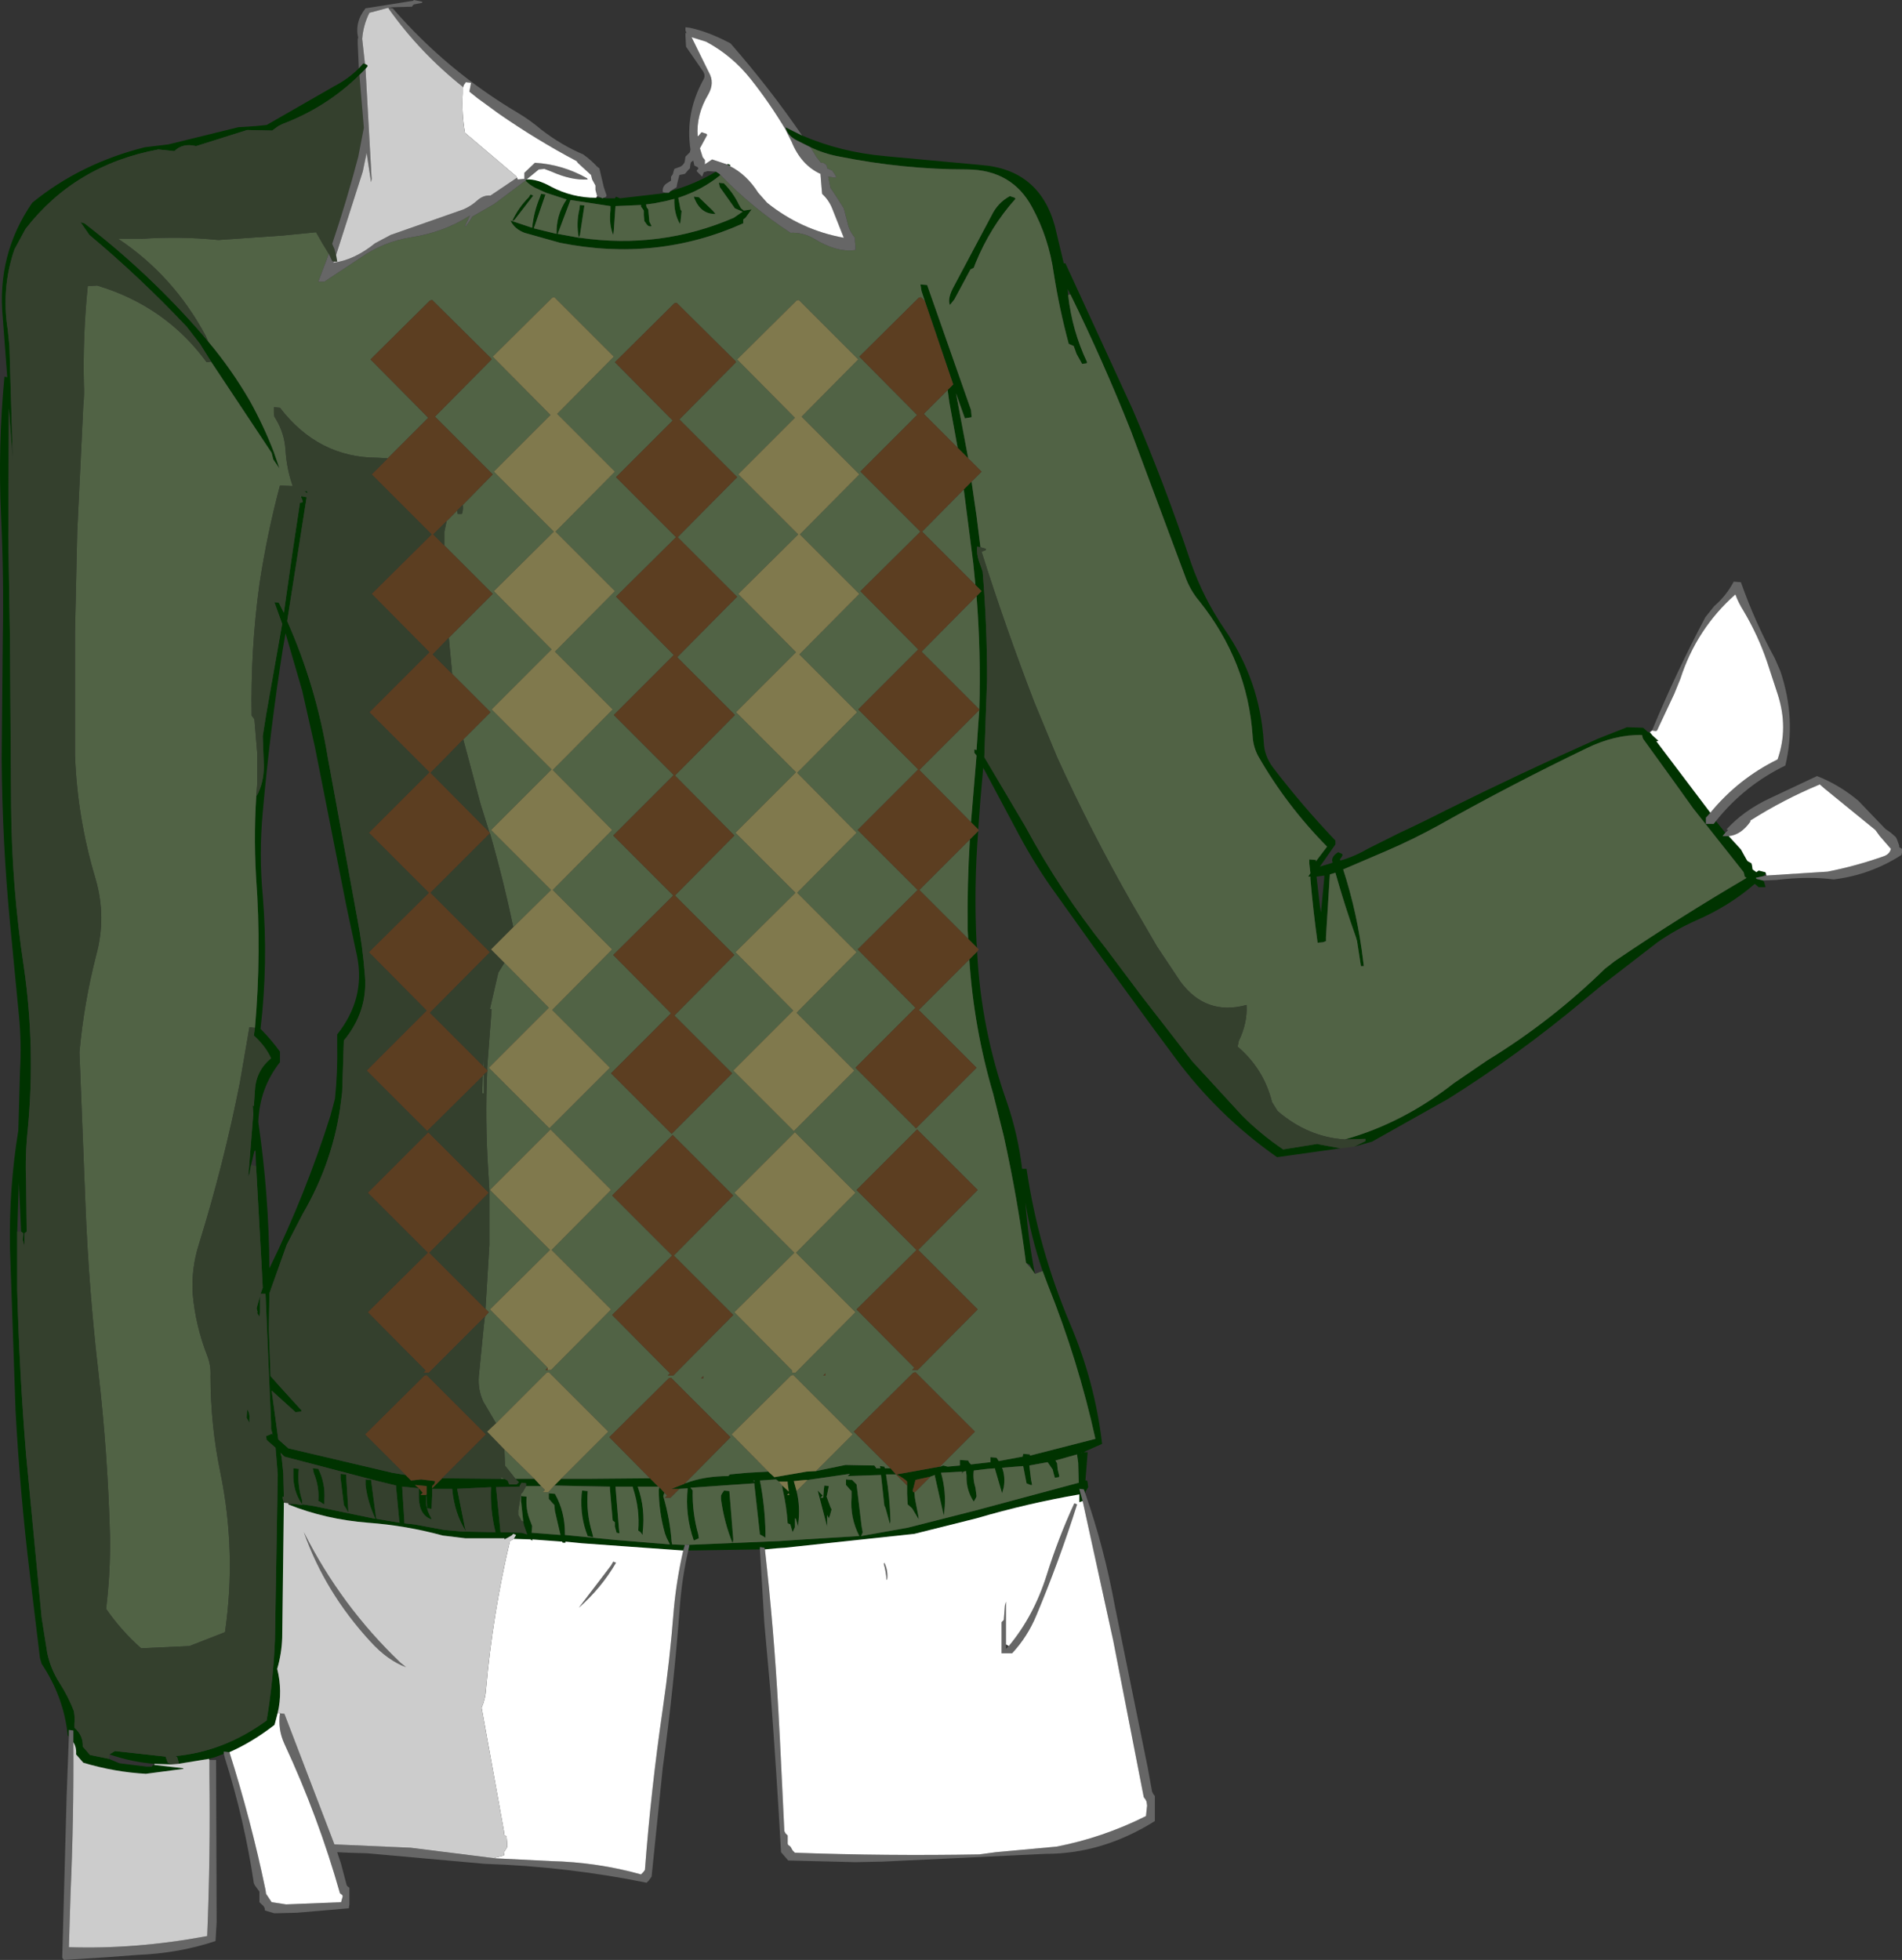<?xml version="1.0" encoding="UTF-8" standalone="no"?>
<svg xmlns:xlink="http://www.w3.org/1999/xlink" height="176.4px" width="171.2px" xmlns="http://www.w3.org/2000/svg">
  <rect width="100%" height="100%" fill="#333333" stroke="none"/>
  <g transform="matrix(1.0, 0.0, 0.0, 1.0, 85.6, 88.2)">
    <path d="M-13.4 -76.0 Q-9.9 -74.5 -5.95 -74.15 L-4.9 -74.05 2.7 -73.35 Q7.95 -72.95 9.35 -67.85 L10.15 -64.5 10.3 -64.5 16.35 -51.35 Q19.25 -44.6 21.6 -37.55 22.7 -34.4 24.6 -31.6 27.8 -27.0 28.15 -21.4 28.2 -20.15 29.0 -19.1 31.6 -15.7 34.6 -12.55 L34.6 -12.35 34.6 -12.2 33.2 -10.2 34.35 -10.55 34.3 -10.8 Q34.35 -11.15 34.7 -11.4 L34.85 -11.5 35.2 -11.35 35.25 -11.25 35.15 -11.05 35.0 -10.85 35.05 -10.75 Q36.3 -11.1 37.5 -11.8 L40.4 -13.25 Q42.55 -14.25 44.6 -15.3 51.35 -18.65 58.2 -21.7 L60.85 -22.75 62.3 -22.7 62.75 -22.3 62.9 -22.3 63.15 -22.0 63.65 -21.55 63.65 -21.5 63.55 -21.5 63.5 -21.5 63.55 -21.4 68.35 -15.05 67.95 -14.6 67.95 -14.25 67.95 -14.05 68.65 -14.05 68.85 -14.3 69.7 -13.25 69.45 -12.95 70.0 -12.95 71.1 -11.75 71.6 -10.85 71.7 -10.7 72.05 -10.5 72.1 -10.3 72.15 -9.95 72.5 -9.7 72.55 -9.75 72.7 -9.85 73.3 -9.7 73.35 -9.6 73.15 -9.35 72.45 -9.2 72.5 -9.1 73.1 -8.95 73.2 -8.8 73.25 -8.6 73.3 -8.45 73.3 -8.35 72.7 -8.35 72.35 -8.65 Q70.05 -6.65 67.05 -5.35 65.25 -4.55 63.6 -3.4 L58.55 0.5 56.8 1.95 Q51.05 6.75 44.75 10.7 L37.9 14.55 36.3 15.0 37.3 14.5 37.3 14.3 35.45 14.35 Q40.65 12.9 45.25 9.3 L48.25 7.25 Q54.05 3.7 58.85 -1.0 L59.75 -1.7 Q65.5 -5.6 71.55 -9.15 L71.6 -9.2 71.45 -9.3 71.4 -9.5 71.35 -9.7 66.8 -15.45 64.65 -18.45 62.3 -21.7 62.25 -21.85 62.2 -22.05 Q59.75 -22.1 57.2 -20.85 50.45 -17.6 43.95 -13.95 41.6 -12.65 39.15 -11.6 L35.3 -9.95 Q36.6 -5.95 37.1 -1.7 L37.15 -1.3 37.15 -1.25 36.9 -1.25 36.55 -3.5 36.45 -3.85 Q35.45 -6.65 34.6 -9.65 L34.1 -9.5 33.75 -3.85 33.75 -3.5 33.5 -3.4 33.0 -3.35 Q32.6 -6.2 32.35 -9.1 L32.35 -9.3 32.15 -9.3 32.35 -9.6 32.25 -10.5 32.25 -10.85 32.85 -10.8 32.85 -10.65 32.9 -10.75 33.85 -12.0 Q30.2 -15.7 27.65 -20.15 27.2 -21.0 27.15 -21.95 26.7 -28.65 22.35 -34.1 21.5 -35.1 21.05 -36.4 L16.2 -49.4 Q13.7 -55.7 10.75 -61.7 L10.5 -62.2 10.55 -61.65 10.55 -61.6 Q10.9 -58.45 12.25 -55.6 L12.2 -55.5 11.8 -55.45 11.3 -56.35 11.05 -57.05 10.95 -57.1 10.6 -57.25 Q9.75 -60.4 9.25 -63.6 8.8 -66.8 7.3 -69.55 5.5 -72.9 1.5 -72.95 -4.3 -72.95 -10.0 -74.1 -11.4 -74.35 -12.65 -74.95 L-13.95 -75.6 Q-14.75 -76.05 -14.9 -76.75 L-13.4 -76.0 M35.05 15.15 L29.35 15.95 Q24.0 12.2 20.1 6.9 L18.1 4.2 12.8 -3.05 9.55 -7.6 Q7.65 -10.2 6.1 -13.1 L2.9 -19.1 2.65 -16.25 2.45 -13.55 1.8 -14.2 1.9 -15.4 2.3 -20.2 2.1 -20.45 2.1 -20.6 2.1 -20.7 2.1 -20.75 2.3 -20.7 2.45 -22.95 2.55 -24.3 2.55 -24.35 Q2.7 -29.45 2.3 -34.55 L2.75 -35.0 2.2 -35.55 2.0 -37.55 1.15 -44.15 1.85 -44.85 2.3 -41.75 2.65 -38.95 2.35 -39.0 Q2.3 -38.35 2.5 -37.75 L2.85 -36.75 Q3.25 -31.95 3.25 -27.1 L3.0 -20.05 6.7 -13.8 Q9.8 -8.05 13.9 -2.9 L17.2 1.5 21.7 7.3 26.2 12.2 Q27.9 13.9 29.9 15.25 L33.0 14.75 33.15 14.8 35.05 15.15 M2.45 -13.4 Q2.05 -8.4 2.3 -3.3 L2.35 -2.9 1.55 -3.7 1.5 -4.55 Q1.45 -8.65 1.7 -12.65 L2.45 -13.4 M2.35 -2.55 Q2.7 4.45 5.05 11.05 6.05 14.0 6.4 17.0 L6.8 17.0 Q7.85 24.15 10.7 30.9 12.95 36.15 13.6 41.75 L12.25 42.35 11.95 42.5 12.25 42.5 12.3 42.5 12.1 45.05 12.25 45.05 12.3 45.25 12.35 45.65 12.1 46.05 12.1 46.1 12.1 46.25 11.95 45.85 11.55 45.8 11.85 46.9 11.55 47.0 11.55 46.3 Q6.9 47.1 2.3 48.45 L-3.3 49.85 -14.95 51.1 -15.7 51.15 -16.75 51.25 -16.8 51.1 -17.2 51.05 -17.2 51.25 -23.65 51.35 -23.55 50.85 -23.8 50.85 -15.45 50.5 -13.2 50.35 -8.25 50.05 Q-9.1 48.4 -8.95 46.55 L-8.95 46.0 -9.1 45.85 -9.45 45.45 -9.45 45.25 -9.45 45.05 -9.45 44.95 -8.9 45.0 -8.7 45.2 -8.5 45.4 -8.05 49.15 -7.95 49.7 -8.0 49.85 -8.1 50.05 -3.9 49.3 2.2 47.75 11.5 45.25 11.45 43.45 11.35 42.75 11.35 42.7 9.4 43.25 9.55 43.5 9.6 44.05 9.75 44.65 9.7 44.75 9.35 44.8 9.25 44.45 9.15 44.05 8.7 43.4 7.05 43.7 7.2 44.95 7.3 45.45 7.15 45.45 6.8 45.3 6.5 43.75 5.85 43.8 4.6 43.9 Q4.9 44.7 4.75 45.65 L4.6 46.2 4.0 44.15 3.95 43.95 3.3 44.0 2.05 44.15 Q1.95 44.9 2.2 45.7 L2.3 46.45 2.25 46.6 2.05 46.95 Q1.35 45.9 1.4 44.6 L1.35 44.2 1.1 44.25 1.05 44.35 1.0 44.45 1.0 44.25 -0.9 44.35 Q-0.4 46.1 -0.6 47.8 L-0.65 48.2 -1.45 44.65 -1.45 44.55 -1.85 44.7 -3.2 45.0 -3.35 45.6 -3.45 45.95 -3.4 46.1 -3.3 46.1 -3.25 46.6 -3.2 46.9 -2.95 48.2 -2.9 48.55 -3.5 47.55 -3.9 47.2 -3.95 46.25 -3.95 45.9 -3.95 45.5 -3.95 45.15 Q-4.15 44.9 -4.9 44.5 L-1.0 43.8 -0.95 43.8 -0.7 43.7 -0.3 43.8 0.8 43.7 0.8 43.2 1.55 43.25 1.65 43.45 1.8 43.6 3.55 43.4 3.55 43.0 3.55 42.95 4.1 43.0 4.3 43.3 6.45 42.9 6.5 42.65 7.1 42.7 7.1 42.8 7.15 42.8 13.0 41.3 Q11.45 34.25 8.7 27.4 L8.25 26.2 Q7.2 23.15 6.7 20.05 6.95 23.3 7.55 26.45 L7.25 26.0 7.1 25.65 6.75 25.45 Q6.0 19.7 4.75 14.05 L3.8 10.25 Q2.05 4.3 1.65 -1.85 L2.35 -2.55 M-65.45 69.65 L-66.25 69.95 -66.8 70.1 -69.55 70.55 -69.5 70.5 -69.55 70.3 -69.65 69.95 -69.8 69.85 Q-65.45 69.45 -61.6 66.65 -61.0 63.05 -60.85 59.35 L-60.6 44.5 -60.8 42.1 -61.6 41.4 -61.65 41.05 -61.25 40.9 -61.2 40.85 -61.15 40.85 -61.05 40.95 -61.1 40.75 -61.2 40.4 -61.2 39.9 -61.7 28.25 -62.15 28.25 -61.95 27.7 -62.05 25.75 -62.55 16.75 -62.6 15.4 -62.6 15.35 -62.7 15.4 -63.0 16.65 -63.15 17.45 -63.25 17.7 -62.8 12.05 -62.85 11.3 -62.75 11.35 -62.65 9.9 Q-62.55 8.15 -61.2 7.05 -61.7 5.95 -62.75 5.0 L-62.65 4.3 Q-62.05 -2.45 -62.55 -9.25 -62.8 -13.5 -62.45 -17.65 L-62.5 -16.55 Q-61.85 -17.75 -61.85 -19.25 L-61.95 -21.95 -61.65 -23.85 -60.2 -32.05 -60.9 -34.0 -60.5 -33.95 -60.05 -33.05 -59.25 -38.65 -58.6 -42.95 -58.35 -43.0 -58.35 -43.05 -58.4 -43.25 -58.5 -43.45 -58.5 -43.55 -58.0 -43.45 -59.75 -32.3 Q-57.15 -26.45 -56.1 -20.05 L-53.45 -5.6 Q-52.95 -3.0 -52.75 -0.35 -52.5 2.85 -54.65 5.45 L-54.8 10.1 -54.9 10.9 Q-55.55 16.25 -58.35 21.05 L-59.8 23.85 -61.35 28.2 -61.4 31.45 -61.25 35.65 -60.45 36.55 -58.45 38.75 -58.5 38.85 -59.0 38.9 -61.15 36.95 -60.55 41.35 -59.65 42.15 -50.3 44.35 -49.1 44.55 -48.6 45.05 -47.7 44.95 -46.45 45.1 -46.45 45.2 -46.5 45.35 -46.7 45.55 -46.7 45.75 -45.8 44.85 -45.65 44.85 -40.5 44.9 -40.2 44.9 -39.9 45.05 -39.85 45.2 -39.75 45.4 -39.1 45.4 -38.9 45.2 -39.2 44.9 -37.5 44.9 -36.9 45.55 -38.25 45.55 -38.25 45.3 -38.65 45.25 -38.75 45.4 -38.85 45.6 -40.95 45.65 -40.55 49.65 -40.55 49.7 -38.65 49.75 -38.15 49.9 -38.45 49.05 -38.5 48.75 -38.7 46.9 -38.7 46.45 -38.2 46.5 Q-38.3 47.7 -37.85 48.75 L-37.7 49.15 -37.75 49.75 -35.15 49.95 -35.65 47.8 -35.7 47.25 -35.85 47.1 -36.2 46.7 -36.2 46.5 -36.2 46.3 -36.2 46.2 -35.65 46.25 Q-34.75 47.85 -34.75 49.8 L-34.75 49.95 -30.2 50.4 -25.3 50.8 -25.6 50.2 -25.75 49.8 Q-26.3 47.85 -26.3 45.9 L-26.25 45.65 -25.8 46.15 -25.9 46.45 Q-25.3 48.5 -25.15 50.55 L-25.1 50.8 -23.95 50.85 -24.1 51.35 -33.2 50.7 -34.7 50.55 -34.7 50.65 -34.95 50.65 -35.0 50.55 -37.7 50.35 -37.65 50.45 -37.8 50.4 -37.85 50.35 -39.35 50.3 -39.15 49.95 -39.4 49.85 -39.55 50.0 -40.0 50.25 -40.2 50.25 -43.7 50.25 -45.75 50.0 Q-49.05 49.1 -52.45 48.85 -56.3 48.55 -59.65 47.2 L-59.2 47.15 -58.45 47.25 -58.35 47.2 -57.35 47.35 -51.8 48.5 Q-52.5 47.05 -52.7 45.45 L-52.7 44.95 -52.2 45.0 -51.75 48.4 -51.7 48.5 -49.6 48.85 -49.65 48.8 -49.95 45.65 -49.95 45.5 -51.6 45.1 -60.0 42.9 -60.1 42.8 -60.35 42.55 -60.25 42.95 -60.1 44.4 -60.05 46.55 -60.15 46.5 -60.15 46.55 -60.15 46.7 -60.1 46.85 -60.05 47.0 -60.05 47.05 -60.2 59.2 Q-60.25 60.65 -60.65 62.0 -60.15 64.0 -60.6 65.95 L-60.85 66.9 -60.9 67.05 Q-62.9 68.6 -64.95 69.5 L-65.05 69.5 -65.45 69.45 -65.45 69.65 M-79.4 68.1 L-79.5 68.0 Q-79.85 64.55 -81.85 61.55 L-82.0 61.05 -82.9 53.6 Q-83.8 46.2 -84.2 38.75 L-84.7 24.15 Q-84.8 18.7 -83.95 13.55 L-83.8 8.2 Q-83.65 5.65 -83.9 3.15 L-84.7 -5.15 Q-85.4 -12.45 -85.45 -19.95 L-85.35 -30.8 Q-85.25 -36.25 -85.5 -41.65 -85.8 -48.0 -85.2 -54.3 L-84.95 -54.25 -84.95 -54.3 -85.35 -59.6 Q-85.9 -65.3 -82.7 -69.95 -78.35 -73.5 -72.55 -74.95 L-70.45 -75.2 -64.15 -76.75 -62.6 -76.85 -61.6 -76.95 -55.5 -80.45 Q-54.25 -81.1 -53.3 -82.05 L-52.9 -82.5 -52.75 -82.45 -52.55 -82.35 -52.5 -82.25 -52.7 -82.0 -53.25 -81.45 Q-56.2 -78.55 -60.15 -77.05 L-60.55 -76.85 -61.1 -76.45 -63.35 -76.5 -67.95 -75.05 Q-69.15 -75.35 -69.9 -74.6 L-71.35 -74.75 Q-78.85 -73.35 -83.3 -67.6 L-84.3 -65.75 Q-85.5 -62.25 -84.9 -58.5 L-84.75 -57.05 -84.45 -46.8 -84.8 -51.45 -84.85 -39.8 -84.7 -30.6 -84.6 -15.8 Q-84.55 -8.4 -83.45 -1.15 -82.4 6.1 -83.1 13.45 -83.35 15.75 -83.25 18.15 L-83.2 22.65 -83.4 22.8 -83.4 23.55 -83.4 23.95 -83.55 23.4 -83.5 22.8 -83.7 22.65 -83.9 18.25 -84.05 22.65 -84.05 27.95 Q-83.85 35.4 -83.25 42.75 L-81.85 57.4 -81.35 60.55 Q-81.05 62.0 -80.25 63.25 -79.45 64.5 -78.95 65.8 -78.85 66.35 -78.9 66.95 L-78.9 67.3 Q-78.1 68.0 -78.15 69.0 L-77.5 69.75 -75.8 70.1 -74.85 70.5 -72.4 70.8 -71.95 70.8 -71.85 70.7 -71.75 70.65 -71.7 70.65 -69.1 70.95 -69.1 71.0 -72.5 71.45 -72.4 71.45 Q-75.25 71.3 -78.1 70.45 L-78.75 69.7 Q-78.7 69.05 -79.0 68.6 L-79.0 67.55 -79.4 67.5 -79.4 68.1 M-31.25 -70.4 L-31.05 -70.35 -30.25 -70.35 -30.15 -70.5 -29.8 -70.35 -25.9 -70.8 -25.7 -70.85 -25.4 -70.85 -25.25 -71.0 Q-23.1 -71.6 -21.15 -72.75 L-20.85 -72.55 -20.75 -72.45 Q-22.4 -71.1 -24.55 -70.4 L-24.35 -69.35 -24.25 -69.2 -24.35 -68.25 -24.4 -68.05 Q-24.95 -69.0 -24.9 -70.3 L-25.7 -70.1 -26.7 -69.9 -27.45 -69.8 -27.4 -69.55 -27.25 -69.35 -27.15 -68.25 -26.95 -67.85 Q-27.25 -67.75 -27.45 -68.1 L-27.6 -68.3 -27.65 -68.85 -27.65 -69.25 -27.75 -69.4 -27.9 -69.6 -27.9 -69.75 -30.2 -69.65 -30.35 -67.45 -30.4 -67.05 Q-30.8 -68.0 -30.65 -69.3 L-30.65 -69.65 -34.25 -70.2 -35.4 -67.15 -33.75 -66.85 -33.5 -66.8 Q-33.75 -68.1 -33.45 -69.35 L-33.4 -69.75 -33.0 -69.7 -33.4 -67.05 -33.5 -66.8 -33.4 -66.8 Q-26.15 -65.75 -19.55 -68.6 L-18.75 -69.15 -19.45 -69.45 -20.8 -71.35 -20.9 -71.75 -20.45 -71.7 Q-19.6 -70.85 -19.1 -69.8 L-18.9 -69.45 -18.65 -69.25 -17.95 -69.35 -18.5 -68.6 -18.7 -68.45 -18.7 -68.25 -18.7 -68.1 Q-26.5 -64.6 -35.2 -66.35 L-38.4 -67.25 Q-39.3 -67.6 -39.65 -68.35 L-39.5 -68.3 Q-38.95 -69.5 -38.0 -70.45 L-37.85 -70.7 -37.6 -70.6 -39.3 -68.4 -39.5 -68.3 -39.35 -68.25 -37.7 -67.7 Q-37.55 -69.15 -37.0 -70.45 L-36.9 -70.75 -36.5 -70.7 -37.55 -67.65 -35.5 -67.15 Q-35.55 -68.85 -34.6 -70.25 L-36.45 -70.85 -37.0 -71.1 Q-37.85 -71.45 -38.3 -71.95 L-38.2 -72.05 Q-37.25 -72.1 -36.0 -71.4 -34.1 -70.4 -31.95 -70.4 L-31.45 -70.4 -31.4 -70.35 -31.25 -70.4 M5.8 -70.3 Q3.55 -67.8 2.2 -64.5 L2.05 -64.1 1.75 -63.95 0.3 -61.25 -0.1 -60.75 Q-0.35 -61.35 0.3 -62.5 L3.65 -68.8 Q4.2 -69.95 5.3 -70.55 L5.75 -70.4 5.8 -70.3 M-2.35 -61.1 L-2.65 -62.0 -2.75 -62.6 -2.15 -62.55 1.8 -51.3 1.85 -50.75 1.85 -50.65 1.25 -50.55 0.45 -52.8 1.55 -46.95 0.6 -47.9 -0.15 -52.0 -0.3 -53.1 0.2 -53.6 -2.35 -61.1 M32.9 -9.3 L33.2 -6.7 33.3 -6.05 33.6 -9.2 33.6 -9.4 32.9 -9.3 M-75.75 69.7 L-75.25 69.4 -70.7 69.9 -70.5 70.45 -70.15 70.6 -71.7 70.55 Q-73.7 70.4 -75.75 69.7 M-66.6 -55.65 L-67.6 -57.25 -68.8 -58.8 Q-72.95 -63.2 -77.55 -67.05 L-78.35 -68.2 -78.0 -68.1 Q-72.15 -63.6 -67.35 -58.05 L-66.85 -57.45 Q-64.75 -54.95 -63.1 -52.1 -61.85 -49.85 -60.95 -47.5 L-60.45 -46.05 -61.0 -46.85 -61.15 -47.45 -66.6 -55.65 M-20.15 -73.4 L-20.1 -73.45 -19.85 -73.35 -19.9 -73.25 -20.15 -73.4 M-23.15 -70.5 L-22.7 -70.45 -21.45 -69.25 -21.2 -68.95 Q-22.5 -68.9 -23.1 -70.35 L-23.15 -70.5 M-35.1 44.9 L-32.85 44.9 -27.1 44.85 -26.35 45.6 -28.2 45.6 Q-27.5 47.55 -27.75 49.7 L-27.75 49.95 -27.95 49.7 -28.15 49.55 Q-28.0 47.65 -28.6 45.8 L-28.65 45.6 -30.2 45.6 -29.9 49.25 -29.85 49.75 -29.85 49.8 -30.1 49.75 -30.25 49.2 -30.25 48.8 -30.45 48.65 -30.7 45.8 -30.7 45.6 -33.45 45.55 -35.7 45.5 -35.1 44.9 M-23.9 45.25 L-23.9 45.3 Q-22.2 44.65 -20.05 44.65 L-19.9 44.5 -18.3 44.35 -16.45 44.25 -15.85 44.8 -15.9 44.75 -13.0 44.25 -12.15 44.2 -9.5 43.65 -6.9 43.7 -6.75 43.9 -6.75 43.95 -6.35 43.95 -6.4 43.75 -6.0 43.8 -5.95 43.95 -5.5 43.95 -5.45 43.95 -4.95 44.5 -5.85 44.5 Q-5.5 46.6 -5.45 48.7 L-5.5 48.95 -5.9 47.5 -6.0 47.3 -6.3 44.55 -9.3 44.65 -9.1 44.45 -12.9 45.0 -13.15 45.0 -14.15 45.1 -13.9 46.0 Q-13.55 47.4 -13.75 48.95 L-13.75 49.2 -13.8 49.05 -13.95 48.55 -13.95 48.5 -14.05 48.45 -14.05 49.25 -14.25 49.7 -14.3 49.55 -14.45 49.05 -14.45 49.0 -14.7 48.9 Q-14.8 47.35 -15.15 45.85 L-15.2 45.5 -14.6 46.05 -14.7 45.3 -14.7 45.15 -15.5 45.15 -15.55 45.1 -15.75 44.95 -17.2 45.05 Q-16.75 47.3 -16.7 49.7 L-16.7 50.2 -16.85 50.1 -17.2 49.9 -17.7 45.4 -17.7 45.3 -23.45 45.7 -23.25 45.95 Q-23.3 47.95 -22.75 49.9 L-22.7 50.25 -23.15 50.45 Q-23.95 48.15 -23.7 45.75 L-24.45 45.8 -25.15 45.8 -24.0 45.35 -23.95 45.3 -23.9 45.25 M-57.95 -43.8 L-58.2 -44.0 -57.95 -44.0 -57.95 -43.8 M-59.9 -31.2 L-60.15 -29.75 Q-61.3 -22.45 -61.95 -15.1 -62.3 -11.3 -61.95 -7.6 -61.45 -1.55 -62.15 4.4 -61.2 5.35 -60.4 6.45 L-60.4 7.0 -60.4 7.4 Q-62.25 9.75 -62.35 12.8 -61.4 19.25 -61.35 25.95 -58.1 19.3 -55.85 12.2 L-55.45 10.7 Q-55.2 8.3 -55.25 5.8 L-55.25 4.9 Q-52.7 1.7 -53.45 -2.1 L-54.4 -6.55 -57.25 -20.95 -58.4 -26.05 -59.9 -31.2 M-33.2 45.95 L-32.7 46.0 Q-32.85 47.95 -32.3 49.75 L-32.2 50.15 -32.25 50.15 -32.7 50.05 Q-33.4 48.3 -33.25 46.3 L-33.2 45.95 M-20.45 45.95 L-19.95 46.0 -19.6 50.35 -19.65 50.7 Q-20.4 48.9 -20.7 46.75 L-20.7 46.4 -20.6 46.2 -20.45 46.0 -20.45 45.95 M-17.7 45.05 L-17.8 45.05 -17.7 45.15 -17.7 45.05 M-11.0 45.55 L-11.15 46.3 -11.2 46.5 -10.85 47.45 -10.75 47.65 -10.9 48.2 -11.0 48.45 -11.15 48.15 -11.15 49.0 -11.15 49.2 -12.0 45.95 -11.55 46.4 -11.75 46.6 -11.5 46.6 -11.45 45.9 -11.4 45.5 -11.0 45.55 M-14.75 46.35 L-14.55 46.35 -14.6 46.2 -14.75 46.35 M-63.15 39.5 L-63.15 39.85 -63.4 39.4 -63.35 38.65 Q-63.1 39.0 -63.15 39.5 M-62.2 28.45 L-62.2 28.95 -62.2 29.95 -62.25 30.3 -62.5 29.9 -62.4 29.95 -62.45 29.75 -62.5 29.55 -62.2 28.45 M-56.95 44.0 Q-56.3 45.3 -56.4 46.8 L-56.4 47.2 -56.6 47.1 Q-56.75 46.95 -56.95 46.9 -56.85 45.6 -57.35 44.4 L-57.45 43.95 -56.95 44.0 M-59.2 43.95 L-58.7 44.0 Q-58.85 45.45 -58.4 46.85 L-58.4 47.2 Q-59.25 46.0 -59.2 44.4 L-59.2 43.95 M-54.45 44.5 L-54.25 47.7 -54.25 47.95 -54.4 47.65 -54.65 47.25 -54.95 44.8 -54.95 44.45 -54.45 44.5 M-47.9 45.75 L-47.55 46.15 -47.75 46.35 -47.25 46.35 -47.2 46.3 Q-47.4 47.4 -46.8 48.4 L-46.75 48.55 Q-47.85 48.2 -47.9 46.6 L-47.9 45.75 -49.4 45.6 -49.2 48.8 -49.2 48.9 -48.3 49.0 -45.6 49.5 -43.9 49.65 -43.65 49.65 Q-44.7 48.0 -44.9 45.8 L-45.15 45.8 -46.7 45.8 -46.7 46.3 -46.75 47.55 -46.75 47.6 -47.15 47.55 -47.2 46.8 -47.2 46.3 -47.2 46.25 -47.2 45.55 -48.25 45.45 -47.9 45.75 M-43.75 49.3 L-43.65 49.65 -41.0 49.7 Q-41.5 47.7 -41.4 45.65 L-44.45 45.8 -43.75 49.3 M11.7 42.55 L11.75 42.55 11.75 42.6 11.8 42.55 11.7 42.55" fill="#003300" fill-rule="evenodd" stroke="none"/>
    <path d="M-12.65 -74.95 Q-11.4 -74.35 -10.0 -74.1 -4.3 -72.95 1.5 -72.95 5.5 -72.9 7.3 -69.55 8.8 -66.8 9.25 -63.6 9.75 -60.4 10.6 -57.25 L10.95 -57.1 11.05 -57.05 11.3 -56.35 11.8 -55.45 12.2 -55.5 12.25 -55.6 Q10.9 -58.45 10.55 -61.6 L10.55 -61.65 10.75 -61.7 Q13.7 -55.7 16.2 -49.4 L21.05 -36.4 Q21.5 -35.1 22.35 -34.1 26.7 -28.65 27.15 -21.95 27.2 -21.0 27.65 -20.15 30.2 -15.7 33.85 -12.0 L32.9 -10.75 32.85 -10.65 32.85 -10.8 32.25 -10.85 32.25 -10.5 32.35 -9.6 32.15 -9.3 32.35 -9.3 32.35 -9.1 Q32.6 -6.2 33.0 -3.35 L33.5 -3.4 33.75 -3.5 33.75 -3.85 34.1 -9.5 34.6 -9.65 Q35.45 -6.65 36.45 -3.85 L36.55 -3.5 36.9 -1.25 37.15 -1.25 37.15 -1.3 37.1 -1.7 Q36.6 -5.95 35.3 -9.95 L39.15 -11.6 Q41.6 -12.65 43.95 -13.95 50.45 -17.6 57.2 -20.85 59.75 -22.1 62.2 -22.05 L62.25 -21.85 62.3 -21.7 64.65 -18.45 66.8 -15.45 71.35 -9.7 71.4 -9.5 71.45 -9.3 71.6 -9.2 71.55 -9.15 Q65.5 -5.6 59.75 -1.7 L58.85 -1.0 Q54.05 3.7 48.25 7.25 L45.25 9.3 Q40.65 12.9 35.45 14.35 32.15 14.15 29.4 11.8 L28.9 11.0 Q28.15 8.0 25.8 6.0 L25.9 5.5 Q26.7 3.85 26.6 2.25 22.95 3.25 20.65 0.15 L18.55 -3.0 16.25 -6.95 Q12.6 -13.35 9.55 -20.05 L7.5 -25.0 Q4.9 -31.75 2.75 -38.55 L3.15 -38.7 3.15 -38.8 2.65 -38.95 2.3 -41.75 1.85 -44.85 2.75 -45.75 1.55 -46.95 0.45 -52.8 1.25 -50.55 1.85 -50.65 1.85 -50.75 1.8 -51.3 -2.15 -62.55 -2.75 -62.6 -2.65 -62.0 -2.35 -61.1 -2.7 -61.45 -2.9 -61.4 -8.25 -56.1 -3.05 -50.85 -8.15 -45.75 -2.75 -40.35 -8.15 -35.0 -2.95 -29.75 -8.35 -24.35 -2.95 -18.95 -8.4 -13.5 -3.0 -8.1 -8.4 -2.75 -3.2 2.5 -8.6 7.9 -3.15 13.35 2.3 7.9 -2.9 2.7 1.65 -1.85 Q2.05 4.3 3.8 10.25 L4.75 14.05 Q6.0 19.7 6.75 25.45 L7.25 26.0 7.55 26.45 8.25 26.2 8.7 27.4 Q11.45 34.25 13.0 41.3 L7.15 42.8 7.1 42.8 7.1 42.7 6.5 42.65 6.45 42.9 4.3 43.3 4.1 43.0 3.55 42.95 3.55 43.0 3.55 43.4 1.8 43.6 1.65 43.45 1.55 43.25 0.8 43.2 0.8 43.7 -0.3 43.8 -0.7 43.7 -0.95 43.8 -1.0 43.8 2.15 40.65 -3.2 35.3 -3.4 35.35 -8.75 40.65 -5.45 43.95 -5.5 43.95 -5.95 43.95 -6.0 43.8 -6.4 43.75 -6.35 43.95 -6.75 43.95 -6.75 43.9 -6.9 43.7 -9.5 43.65 -12.15 44.2 -8.85 40.9 -14.2 35.55 -14.4 35.6 -19.75 40.9 -16.45 44.25 -18.3 44.35 -19.9 44.5 -20.05 44.65 Q-22.2 44.65 -23.9 45.3 L-23.9 45.25 -23.35 44.7 -19.85 41.15 -25.2 35.8 -25.4 35.85 -30.75 41.15 -27.1 44.85 -32.85 44.9 -35.1 44.9 -30.85 40.65 -36.2 35.3 -36.4 35.35 -40.95 39.9 -42.1 37.95 Q-42.6 36.85 -42.5 35.65 L-42.05 31.1 -41.95 30.3 -41.6 29.9 -41.9 29.6 -41.55 23.85 -41.55 18.9 -41.65 17.25 Q-41.95 12.7 -41.75 8.25 L-41.7 8.15 -41.75 8.1 -41.75 7.9 -41.35 2.65 -41.5 2.6 -40.75 -0.65 -40.2 -1.55 -36.2 2.5 -41.6 7.9 -36.15 13.35 -30.7 7.9 -35.9 2.7 -30.5 -2.75 -35.85 -8.1 -30.5 -13.5 -35.85 -18.9 -35.3 -19.45 -35.1 -19.65 -30.45 -24.35 -35.65 -29.55 -30.25 -35.0 -35.6 -40.35 -30.25 -45.75 -35.45 -50.95 -30.35 -56.1 -35.7 -61.45 -35.9 -61.4 -41.25 -56.1 -36.05 -50.85 -41.15 -45.75 -35.75 -40.35 -41.15 -35.0 -35.95 -29.75 -41.35 -24.35 -35.95 -18.95 -41.4 -13.5 -36.0 -8.1 -39.4 -4.75 Q-40.3 -9.05 -41.5 -13.2 L-41.5 -13.25 -41.55 -13.3 -41.6 -13.45 -42.35 -15.85 -43.9 -21.65 -41.45 -24.1 -44.9 -27.55 -45.15 -30.25 -45.2 -30.8 -41.25 -34.75 -45.6 -39.1 -45.6 -40.35 -45.4 -41.3 -44.45 -42.25 -44.4 -41.95 -44.05 -41.95 -44.0 -42.0 Q-43.9 -42.35 -43.95 -42.75 L-41.25 -45.5 -46.45 -50.7 -41.35 -55.85 -41.4 -55.95 -46.7 -61.2 -46.9 -61.15 -52.25 -55.85 -47.05 -50.6 -50.7 -46.95 -51.6 -47.0 Q-56.95 -47.0 -60.4 -51.5 L-60.95 -51.55 -60.95 -51.5 -60.95 -51.05 -60.9 -50.7 -60.75 -50.45 Q-60.0 -49.2 -59.9 -47.7 -59.8 -46.0 -59.25 -44.45 L-60.4 -44.5 Q-61.55 -40.2 -62.25 -35.6 -63.05 -29.75 -62.95 -23.8 L-62.8 -23.6 -62.7 -23.45 -62.45 -20.45 -62.45 -17.65 Q-62.8 -13.5 -62.55 -9.25 -62.05 -2.45 -62.65 4.3 L-62.75 4.3 -63.15 4.25 -64.0 9.2 Q-65.45 16.55 -67.7 23.8 -68.4 26.0 -68.25 28.3 -68.0 31.1 -66.95 33.8 -66.6 34.7 -66.65 35.65 -66.65 40.1 -65.75 44.4 -64.3 51.55 -65.35 58.7 L-68.55 59.95 -72.9 60.15 Q-74.7 58.55 -76.05 56.6 -75.65 53.35 -75.7 50.05 -75.9 42.6 -76.75 35.25 -77.6 27.9 -77.9 20.45 L-78.45 6.5 Q-78.05 2.1 -76.95 -2.2 -76.0 -5.65 -77.0 -9.1 -78.65 -14.6 -78.85 -20.25 L-78.85 -31.3 -78.65 -40.3 -78.1 -51.75 Q-78.0 -52.7 -78.05 -53.6 -78.15 -58.05 -77.7 -62.45 L-76.85 -62.5 Q-70.7 -60.65 -67.0 -55.6 L-66.6 -55.65 -61.15 -47.45 -61.0 -46.85 -60.45 -46.05 -60.95 -47.5 Q-61.85 -49.85 -63.1 -52.1 -64.75 -54.95 -66.85 -57.45 L-67.1 -58.0 Q-70.0 -63.4 -74.95 -66.7 L-72.95 -66.7 Q-69.4 -66.95 -65.95 -66.6 L-60.15 -67.0 -57.15 -67.3 -56.55 -66.25 -56.0 -65.35 -56.95 -62.85 -56.45 -62.85 -56.4 -62.85 -55.95 -63.15 -53.15 -65.0 Q-51.1 -66.45 -48.55 -66.85 -45.65 -67.3 -43.3 -68.8 L-43.75 -67.85 -43.7 -67.8 -43.2 -68.5 -43.1 -68.7 -41.1 -69.85 -38.3 -71.95 Q-37.85 -71.45 -37.0 -71.1 L-36.45 -70.85 -34.6 -70.25 Q-35.55 -68.85 -35.5 -67.15 L-37.55 -67.65 -36.5 -70.7 -36.9 -70.75 -37.0 -70.45 Q-37.55 -69.15 -37.7 -67.7 L-39.35 -68.25 -39.5 -68.3 -39.3 -68.4 -37.6 -70.6 -37.85 -70.7 -38.0 -70.45 Q-38.95 -69.5 -39.5 -68.3 L-39.65 -68.35 Q-39.3 -67.6 -38.4 -67.25 L-35.2 -66.35 Q-26.5 -64.6 -18.7 -68.1 L-18.7 -68.25 -18.7 -68.45 -18.5 -68.6 -17.95 -69.35 -18.65 -69.25 -18.9 -69.45 -19.1 -69.8 Q-19.6 -70.85 -20.45 -71.7 L-20.9 -71.75 -20.8 -71.35 -19.45 -69.45 -18.75 -69.15 -19.55 -68.6 Q-26.15 -65.75 -33.4 -66.8 L-33.5 -66.8 -33.4 -67.05 -33.0 -69.7 -33.4 -69.75 -33.45 -69.35 Q-33.75 -68.1 -33.5 -66.8 L-33.75 -66.85 -35.4 -67.15 -34.25 -70.2 -30.65 -69.65 -30.65 -69.3 Q-30.8 -68.0 -30.4 -67.05 L-30.35 -67.45 -30.2 -69.65 -27.9 -69.75 -27.9 -69.6 -27.75 -69.4 -27.65 -69.25 -27.65 -68.85 -27.6 -68.3 -27.45 -68.1 Q-27.25 -67.75 -26.95 -67.85 L-27.15 -68.25 -27.25 -69.35 -27.4 -69.55 -27.45 -69.8 -26.7 -69.9 -25.7 -70.1 -24.9 -70.3 Q-24.95 -69.0 -24.4 -68.05 L-24.35 -68.25 -24.25 -69.2 -24.35 -69.35 -24.55 -70.4 Q-22.4 -71.1 -20.75 -72.45 -17.9 -69.5 -14.45 -67.25 -13.3 -67.3 -12.3 -66.7 -10.25 -65.45 -8.6 -65.7 L-8.6 -66.05 -8.65 -66.45 -8.65 -66.8 Q-9.15 -67.4 -9.3 -68.1 L-9.65 -69.45 -10.35 -70.55 -10.85 -71.3 -11.05 -72.3 -10.35 -72.2 -10.35 -72.3 -10.45 -72.5 -10.7 -72.85 -11.15 -73.05 -11.2 -73.35 -11.5 -73.55 -11.7 -73.55 -12.1 -74.05 -12.65 -74.95 M5.8 -70.3 L5.75 -70.4 5.3 -70.55 Q4.2 -69.95 3.65 -68.8 L0.3 -62.5 Q-0.35 -61.35 -0.1 -60.75 L0.3 -61.25 1.75 -63.95 2.05 -64.1 2.2 -64.5 Q3.55 -67.8 5.8 -70.3 M0.6 -47.9 L-2.45 -50.95 -0.3 -53.1 -0.15 -52.0 0.6 -47.9 M1.15 -44.15 L2.0 -37.55 2.2 -35.55 -2.6 -40.35 1.15 -44.15 M2.3 -34.55 Q2.7 -29.45 2.55 -24.35 L-2.65 -29.55 2.3 -34.55 M2.55 -24.3 L2.45 -22.95 2.3 -20.7 2.1 -20.75 2.1 -20.7 2.1 -20.6 2.1 -20.45 2.3 -20.2 1.9 -15.4 1.8 -14.2 -2.85 -18.9 -2.3 -19.45 -2.1 -19.65 2.55 -24.3 M1.7 -12.65 Q1.45 -8.65 1.5 -4.55 L1.55 -3.7 -2.85 -8.1 1.7 -12.65 M-23.15 -70.5 L-23.1 -70.35 Q-22.5 -68.9 -21.2 -68.95 L-21.45 -69.25 -22.7 -70.45 -23.15 -70.5 M-25.05 -50.35 L-30.15 -45.25 -24.75 -39.85 -30.15 -34.5 -24.95 -29.25 -30.35 -23.85 -24.95 -18.45 -30.4 -13.0 -25.0 -7.6 -30.4 -2.25 -25.2 3.0 -30.6 8.4 -25.15 13.85 -19.7 8.4 -24.9 3.2 -19.5 -2.25 -24.85 -7.6 -19.5 -13.0 -24.85 -18.4 -24.3 -18.95 -24.1 -19.15 -19.45 -23.85 -24.65 -29.05 -19.25 -34.5 -24.6 -39.85 -19.25 -45.25 -24.45 -50.45 -19.35 -55.6 -19.4 -55.7 -24.7 -60.95 -24.9 -60.9 -30.25 -55.6 -25.05 -50.35 M-14.05 -50.6 L-19.15 -45.5 -13.75 -40.1 -19.15 -34.75 -13.95 -29.5 -19.35 -24.1 -13.95 -18.7 -19.4 -13.25 -14.0 -7.85 -19.4 -2.5 -14.2 2.75 -19.6 8.15 -14.15 13.6 -8.7 8.15 -13.9 2.95 -8.5 -2.5 -13.85 -7.85 -8.5 -13.25 -13.85 -18.65 -13.3 -19.2 -13.1 -19.4 -8.45 -24.1 -13.65 -29.3 -8.25 -34.75 -13.6 -40.1 -8.25 -45.5 -13.45 -50.7 -8.35 -55.85 -13.7 -61.2 -13.9 -61.15 -19.25 -55.85 -14.05 -50.6 M-58.5 -43.55 L-58.5 -43.45 -58.55 -43.55 -58.5 -43.55 M-42.1 7.75 L-42.0 6.35 -42.05 7.8 -42.1 7.75 M-14.05 13.7 L-19.5 19.15 -14.1 24.55 -19.5 29.9 -14.3 35.15 -14.3 35.35 -14.0 35.35 -8.6 29.9 -13.95 24.55 -8.6 19.15 -14.05 13.7 M-11.0 13.95 L-11.05 13.95 -11.0 13.95 M-8.5 18.9 L-3.1 24.3 -8.5 29.65 -3.3 34.9 -3.5 35.1 -3.0 35.1 2.4 29.65 -2.95 24.3 2.4 18.9 -3.05 13.45 -8.5 18.9 M-36.3 35.1 L-36.0 35.1 -30.6 29.65 -35.95 24.3 -30.6 18.9 -36.05 13.45 -41.5 18.9 -36.1 24.3 -41.5 29.65 -36.3 34.9 -36.5 35.1 -36.3 35.1 M-22.05 14.2 L-22.0 14.2 -22.05 14.2 M-22.3 35.65 L-22.5 35.85 -22.3 35.85 -22.3 35.65 M-25.05 13.95 L-30.5 19.4 -25.1 24.8 -30.5 30.15 -25.3 35.4 -25.5 35.6 -25.0 35.6 -19.6 30.15 -24.95 24.8 -19.6 19.4 -25.05 13.95 M-36.9 45.55 L-36.55 45.9 -36.75 46.1 -36.25 46.1 -35.7 45.5 -33.45 45.55 -30.7 45.6 -30.7 45.8 -30.45 48.65 -30.25 48.8 -30.25 49.2 -30.1 49.75 -29.85 49.8 -29.85 49.75 -29.9 49.25 -30.2 45.6 -28.65 45.6 -28.6 45.8 Q-28.0 47.65 -28.15 49.55 L-27.95 49.7 -27.75 49.95 -27.75 49.7 Q-27.5 47.55 -28.2 45.6 L-26.35 45.6 -26.25 45.65 -26.3 45.9 Q-26.3 47.85 -25.75 49.8 L-25.6 50.2 -25.3 50.8 -30.2 50.4 -34.75 49.95 -34.75 49.8 Q-34.75 47.85 -35.65 46.25 L-36.2 46.2 -36.2 46.3 -36.2 46.5 -36.2 46.7 -35.85 47.1 -35.7 47.25 -35.65 47.8 -35.15 49.95 -37.75 49.75 -37.7 49.15 -37.85 48.75 Q-38.3 47.7 -38.2 46.5 L-38.7 46.45 -38.7 46.9 -38.5 48.75 -38.7 48.65 -38.75 48.5 -38.95 48.15 -38.95 47.75 -38.7 46.25 -38.55 46.1 -38.25 45.55 -36.9 45.55 M-39.2 44.9 L-40.15 43.7 -40.15 43.5 -40.2 42.25 -37.5 44.9 -39.2 44.9 M-40.2 44.9 L-40.5 44.9 -40.5 44.75 -40.2 44.9 M-33.2 45.95 L-33.25 46.3 Q-33.4 48.3 -32.7 50.05 L-32.25 50.15 -32.2 50.15 -32.3 49.75 Q-32.85 47.95 -32.7 46.0 L-33.2 45.95 M-25.8 46.15 L-25.55 46.4 -25.75 46.6 -25.25 46.6 -24.45 45.8 -23.7 45.75 Q-23.95 48.15 -23.15 50.45 L-22.7 50.25 -22.75 49.9 Q-23.3 47.95 -23.25 45.95 L-23.45 45.7 -17.7 45.3 -17.7 45.4 -17.2 49.9 -16.85 50.1 -16.7 50.2 -16.7 49.7 Q-16.75 47.3 -17.2 45.05 L-15.75 44.95 -15.55 45.1 -15.2 45.5 -15.15 45.85 Q-14.8 47.35 -14.7 48.9 L-14.45 49.0 -14.45 49.05 -14.3 49.55 -14.25 49.7 -14.05 49.25 -14.05 48.45 -13.95 48.5 -13.95 48.55 -13.8 49.05 -13.75 49.2 -13.75 48.95 Q-13.55 47.4 -13.9 46.0 L-12.9 45.0 -9.1 44.45 -9.3 44.65 -6.3 44.55 -6.0 47.3 -5.9 47.5 -5.5 48.95 -5.45 48.7 Q-5.5 46.6 -5.85 44.5 L-4.95 44.5 -3.95 45.5 -3.95 45.9 -3.95 46.25 -3.9 47.2 -3.5 47.55 -2.9 48.55 -2.95 48.2 -3.2 46.9 -3.25 46.6 -3.3 46.1 -3.25 46.1 -1.85 44.7 -1.45 44.55 -1.45 44.65 -0.65 48.2 -0.6 47.8 Q-0.4 46.1 -0.9 44.35 L1.0 44.25 1.0 44.45 1.05 44.35 1.1 44.25 1.35 44.2 1.4 44.6 Q1.35 45.9 2.05 46.95 L2.25 46.6 2.3 46.45 2.2 45.7 Q1.95 44.9 2.05 44.15 L3.3 44.0 3.95 43.95 4.0 44.15 4.6 46.2 4.75 45.65 Q4.9 44.7 4.6 43.9 L5.85 43.8 6.5 43.75 6.8 45.3 7.15 45.45 7.3 45.45 7.2 44.95 7.05 43.7 8.7 43.4 9.15 44.05 9.25 44.45 9.35 44.8 9.7 44.75 9.75 44.65 9.6 44.05 9.55 43.5 9.4 43.25 11.35 42.7 11.35 42.75 11.45 43.45 11.5 45.25 2.2 47.75 -3.9 49.3 -8.1 50.05 -8.0 49.85 -7.95 49.7 -8.05 49.15 -8.5 45.4 -8.7 45.2 -8.9 45.0 -9.45 44.95 -9.45 45.05 -9.45 45.25 -9.45 45.45 -9.1 45.85 -8.95 46.0 -8.95 46.55 Q-9.1 48.4 -8.25 50.05 L-13.2 50.35 -15.45 50.5 -23.8 50.85 -23.95 50.8 -23.95 50.85 -25.1 50.8 -25.15 50.55 Q-25.3 48.5 -25.9 46.45 L-25.8 46.15 M-20.45 45.95 L-20.45 46.0 -20.6 46.2 -20.7 46.4 -20.7 46.75 Q-20.4 48.9 -19.65 50.7 L-19.6 50.35 -19.95 46.0 -20.45 45.95 M-11.3 35.4 L-11.5 35.6 -11.3 35.6 -11.3 35.4 M-17.7 45.05 L-17.7 45.15 -17.8 45.05 -17.7 45.05 M-11.0 45.55 L-11.4 45.5 -11.45 45.9 -11.5 46.6 -11.75 46.6 -11.55 46.4 -12.0 45.95 -11.15 49.2 -11.15 49.0 -11.15 48.15 -11.0 48.45 -10.9 48.2 -10.75 47.65 -10.85 47.45 -11.2 46.5 -11.15 46.3 -11.0 45.55 M-42.05 8.5 L-42.05 10.2 -42.2 10.2 -42.15 8.65 -42.05 8.5 M-60.05 46.55 L-60.15 46.55 -60.15 46.5 -60.05 46.55" fill="#516345" fill-rule="evenodd" stroke="none"/>
    <path d="M2.45 -13.55 L2.5 -13.5 2.45 -13.4 1.7 -12.65 -2.85 -8.1 1.55 -3.7 2.35 -2.9 2.5 -2.75 2.35 -2.55 1.65 -1.85 -2.9 2.7 2.3 7.9 -3.15 13.35 -8.6 7.9 -3.2 2.5 -8.4 -2.75 -3.0 -8.1 -8.4 -13.5 -2.95 -18.95 -8.35 -24.35 -2.95 -29.75 -8.15 -35.0 -2.75 -40.35 -8.15 -45.75 -3.05 -50.85 -8.25 -56.1 -2.9 -61.4 -2.7 -61.45 -2.35 -61.1 0.2 -53.6 -0.3 -53.1 -2.45 -50.95 0.6 -47.9 1.55 -46.95 2.75 -45.75 1.85 -44.85 1.15 -44.15 -2.6 -40.35 2.2 -35.55 2.75 -35.0 2.3 -34.55 -2.65 -29.55 2.55 -24.35 2.55 -24.3 -2.1 -19.65 -2.3 -19.45 -2.85 -18.9 1.8 -14.2 2.45 -13.55 M-41.75 8.1 L-41.7 8.15 -41.75 8.25 -42.05 8.5 -42.15 8.65 -47.15 13.6 -52.6 8.15 -47.2 2.75 -52.4 -2.5 -47.0 -7.85 -52.4 -13.25 -46.95 -18.7 -52.35 -24.1 -46.95 -29.5 -52.15 -34.75 -46.75 -40.1 -52.15 -45.5 -50.7 -46.95 -47.05 -50.6 -52.25 -55.85 -46.9 -61.15 -46.7 -61.2 -41.4 -55.95 -41.35 -55.85 -46.45 -50.7 -41.25 -45.5 -43.95 -42.75 -44.45 -42.25 -45.4 -41.3 -46.6 -40.1 -45.6 -39.1 -41.25 -34.75 -45.2 -30.8 -46.65 -29.3 -44.9 -27.55 -41.45 -24.1 -43.9 -21.65 -46.1 -19.4 -46.3 -19.2 -46.85 -18.65 -41.55 -13.3 -41.5 -13.25 -41.5 -13.2 -46.85 -7.85 -41.5 -2.5 -46.9 2.95 -42.1 7.75 -42.05 7.8 -41.75 8.1 M-41.6 29.9 L-41.95 30.3 -47.0 35.35 -47.5 35.35 -47.3 35.15 -52.5 29.9 -47.1 24.55 -52.5 19.15 -47.05 13.7 -41.6 19.15 -46.95 24.55 -42.25 29.25 -41.6 29.9 M-27.1 44.85 L-30.75 41.15 -25.4 35.85 -25.2 35.8 -19.85 41.15 -23.35 44.7 -24.0 45.35 -25.15 45.8 -24.45 45.8 -25.25 46.6 -25.75 46.6 -25.55 46.4 -25.8 46.15 -26.25 45.65 -26.35 45.6 -27.1 44.85 M-5.45 43.95 L-8.75 40.65 -3.4 35.35 -3.2 35.3 2.15 40.65 -1.0 43.8 -4.9 44.5 Q-4.15 44.9 -3.95 45.15 L-3.95 45.5 -4.95 44.5 -5.45 43.95 M-25.05 -50.35 L-30.25 -55.6 -24.9 -60.9 -24.7 -60.95 -19.4 -55.7 -19.35 -55.6 -24.45 -50.45 -19.25 -45.25 -24.6 -39.85 -19.25 -34.5 -24.65 -29.05 -19.45 -23.85 -24.1 -19.15 -24.3 -18.95 -24.85 -18.4 -19.5 -13.0 -24.85 -7.6 -19.5 -2.25 -24.9 3.2 -19.7 8.4 -25.15 13.85 -30.6 8.4 -25.2 3.0 -30.4 -2.25 -25.0 -7.6 -30.4 -13.0 -24.95 -18.45 -30.35 -23.85 -24.95 -29.25 -30.15 -34.5 -24.75 -39.85 -30.15 -45.25 -25.05 -50.35 M-8.5 18.9 L-3.05 13.45 2.4 18.9 -2.95 24.3 2.4 29.65 -3.0 35.1 -3.5 35.1 -3.3 34.9 -8.5 29.65 -3.1 24.3 -8.5 18.9 M-36.3 35.1 L-36.5 35.1 -36.3 34.9 -36.3 35.1 M-22.05 14.2 L-22.0 14.2 -22.05 14.2 M-25.05 13.95 L-19.6 19.4 -24.95 24.8 -19.6 30.15 -25.0 35.6 -25.5 35.6 -25.3 35.4 -30.5 30.15 -25.1 24.8 -30.5 19.4 -25.05 13.95 M-22.3 35.65 L-22.3 35.85 -22.5 35.85 -22.3 35.65 M-45.8 44.85 L-46.7 45.75 -46.7 45.55 -46.5 45.35 -46.45 45.2 -46.45 45.1 -47.7 44.95 -48.6 45.05 -49.1 44.55 -52.75 40.9 -47.4 35.6 -47.2 35.55 -41.85 40.9 -45.8 44.85 M-1.85 44.7 L-3.25 46.1 -3.3 46.1 -3.4 46.1 -3.45 45.95 -3.35 45.6 -3.2 45.0 -1.85 44.7 M-11.3 35.4 L-11.3 35.6 -11.5 35.6 -11.3 35.4 M-47.2 46.3 L-47.25 46.35 -47.75 46.35 -47.55 46.15 -47.9 45.75 -48.25 45.45 -47.2 45.55 -47.2 46.25 -47.2 46.3" fill="#5c3e21" fill-rule="evenodd" stroke="none"/>
    <path d="M36.3 15.0 L35.05 15.15 33.15 14.8 33.0 14.75 29.9 15.25 Q27.9 13.9 26.2 12.2 L21.7 7.3 17.2 1.5 13.9 -2.9 Q9.8 -8.05 6.7 -13.8 L3.0 -20.05 3.25 -27.1 Q3.25 -31.95 2.85 -36.75 L2.5 -37.75 Q2.3 -38.35 2.35 -39.0 L2.65 -38.95 3.15 -38.8 3.15 -38.7 2.75 -38.55 Q4.9 -31.75 7.5 -25.0 L9.55 -20.05 Q12.6 -13.35 16.25 -6.95 L18.55 -3.0 20.65 0.15 Q22.95 3.25 26.6 2.25 26.7 3.85 25.9 5.5 L25.8 6.0 Q28.15 8.0 28.9 11.0 L29.4 11.8 Q32.15 14.15 35.45 14.35 L37.3 14.3 37.3 14.5 36.3 15.0 M-83.7 22.65 L-83.5 22.8 -83.55 23.4 -83.4 23.95 -83.4 23.55 -83.4 22.8 -83.2 22.65 -83.25 18.15 Q-83.35 15.75 -83.1 13.45 -82.4 6.1 -83.45 -1.15 -84.55 -8.4 -84.6 -15.8 L-84.7 -30.6 -84.85 -39.8 -84.8 -51.45 -84.45 -46.8 -84.75 -57.05 -84.9 -58.5 Q-85.5 -62.25 -84.3 -65.75 L-83.3 -67.6 Q-78.85 -73.35 -71.35 -74.75 L-69.9 -74.6 Q-69.15 -75.35 -67.95 -75.05 L-63.35 -76.5 -61.1 -76.45 -60.55 -76.85 -60.15 -77.05 Q-56.2 -78.55 -53.25 -81.45 L-52.85 -76.7 -53.35 -74.1 Q-54.4 -70.1 -55.7 -66.25 L-55.5 -65.8 -55.35 -65.25 -55.25 -64.7 -55.25 -64.65 -55.55 -64.65 -55.7 -64.7 -56.0 -65.35 -56.55 -66.25 -57.15 -67.3 -60.15 -67.0 -65.95 -66.6 Q-69.4 -66.95 -72.95 -66.7 L-74.95 -66.7 Q-70.0 -63.4 -67.1 -58.0 L-66.85 -57.45 -67.35 -58.05 Q-72.15 -63.6 -78.0 -68.1 L-78.35 -68.2 -77.55 -67.05 Q-72.95 -63.2 -68.8 -58.8 L-67.6 -57.25 -66.6 -55.65 -67.0 -55.6 Q-70.7 -60.65 -76.85 -62.5 L-77.7 -62.45 Q-78.15 -58.05 -78.05 -53.6 -78.0 -52.7 -78.1 -51.75 L-78.65 -40.3 -78.85 -31.3 -78.85 -20.25 Q-78.65 -14.6 -77.0 -9.1 -76.0 -5.65 -76.95 -2.2 -78.05 2.1 -78.45 6.5 L-77.9 20.45 Q-77.6 27.9 -76.75 35.25 -75.9 42.6 -75.7 50.05 -75.65 53.35 -76.05 56.6 -74.7 58.55 -72.9 60.15 L-68.55 59.95 -65.35 58.7 Q-64.3 51.55 -65.75 44.4 -66.65 40.1 -66.65 35.65 -66.6 34.7 -66.95 33.8 -68.0 31.1 -68.25 28.3 -68.4 26.0 -67.7 23.8 -65.45 16.55 -64.0 9.2 L-63.15 4.25 -62.75 4.3 -62.65 4.3 -62.75 5.0 Q-61.7 5.95 -61.2 7.05 -62.55 8.15 -62.65 9.9 L-62.75 11.35 -62.85 11.3 -62.8 12.05 -63.25 17.7 -63.15 17.45 -63.0 16.65 -62.55 16.75 -62.05 25.75 -61.95 27.7 -62.15 28.25 -61.7 28.25 -61.2 39.9 -61.2 40.4 -61.1 40.75 -61.15 40.85 -61.2 40.85 -61.25 40.9 -61.65 41.05 -61.6 41.4 -60.8 42.1 -60.6 44.5 -60.85 59.35 Q-61.0 63.05 -61.6 66.65 -65.45 69.45 -69.8 69.85 L-69.65 69.95 -69.55 70.3 -69.5 70.5 -69.55 70.55 -70.15 70.6 -70.5 70.45 -70.7 69.9 -75.25 69.4 -75.75 69.7 -75.8 70.1 -77.5 69.75 -78.15 69.0 Q-78.1 68.0 -78.9 67.3 L-78.9 66.95 Q-78.85 66.35 -78.95 65.8 -79.45 64.5 -80.25 63.25 -81.05 62.0 -81.35 60.55 L-81.85 57.4 -83.25 42.75 Q-83.85 35.4 -84.05 27.95 L-84.05 22.65 -83.7 22.65 M-40.2 -1.55 L-40.75 -0.65 -41.5 2.6 -41.35 2.65 -41.75 7.9 -41.75 8.1 -42.05 7.8 -42.0 6.35 -42.1 7.75 -46.9 2.95 -41.5 -2.5 -46.85 -7.85 -41.5 -13.2 Q-40.3 -9.05 -39.4 -4.75 L-41.4 -2.75 -40.2 -1.55 M-41.75 8.25 Q-41.95 12.7 -41.65 17.25 L-41.55 18.9 -41.55 23.85 -41.9 29.6 -42.25 29.25 -46.95 24.55 -41.6 19.15 -47.05 13.7 -52.5 19.15 -47.1 24.55 -52.5 29.9 -47.3 35.15 -47.5 35.35 -47.0 35.35 -41.95 30.3 -42.05 31.1 -42.5 35.65 Q-42.6 36.85 -42.1 37.95 L-40.95 39.9 -41.75 40.65 -40.2 42.25 -40.15 43.5 -40.15 43.7 -39.2 44.9 -38.9 45.2 -39.1 45.4 -39.75 45.4 -39.85 45.2 -39.9 45.05 -40.2 44.9 -40.5 44.75 -40.5 44.9 -45.65 44.85 -45.8 44.85 -41.85 40.9 -47.2 35.55 -47.4 35.6 -52.75 40.9 -49.1 44.55 -50.3 44.35 -59.65 42.15 -60.55 41.35 -61.15 36.95 -59.0 38.9 -58.5 38.85 -58.45 38.75 -60.45 36.55 -61.25 35.65 -61.4 31.45 -61.35 28.2 -59.8 23.85 -58.35 21.05 Q-55.55 16.25 -54.9 10.9 L-54.8 10.1 -54.65 5.45 Q-52.5 2.85 -52.75 -0.35 -52.95 -3.0 -53.45 -5.6 L-56.1 -20.05 Q-57.15 -26.45 -59.75 -32.3 L-58.0 -43.45 -58.5 -43.55 -58.55 -43.55 -58.5 -43.45 -58.4 -43.25 -58.35 -43.05 -58.35 -43.0 -58.6 -42.95 -59.25 -38.65 -60.05 -33.05 -60.5 -33.95 -60.9 -34.0 -60.2 -32.05 -61.65 -23.85 -61.95 -21.95 -61.85 -19.25 Q-61.85 -17.75 -62.5 -16.55 L-62.45 -17.65 -62.45 -20.45 -62.7 -23.45 -62.8 -23.6 -62.95 -23.8 Q-63.05 -29.75 -62.25 -35.6 -61.55 -40.2 -60.4 -44.5 L-59.25 -44.45 Q-59.8 -46.0 -59.9 -47.7 -60.0 -49.2 -60.75 -50.45 L-60.9 -50.7 -60.95 -51.05 -60.95 -51.5 -60.95 -51.55 -60.4 -51.5 Q-56.95 -47.0 -51.6 -47.0 L-50.7 -46.95 -52.15 -45.5 -46.75 -40.1 -52.15 -34.75 -46.95 -29.5 -52.35 -24.1 -46.95 -18.7 -52.4 -13.25 -47.0 -7.85 -52.4 -2.5 -47.2 2.75 -52.6 8.15 -47.15 13.6 -42.15 8.65 -42.2 10.2 -42.05 10.2 -42.05 8.5 -41.75 8.25 M-43.95 -42.75 Q-43.9 -42.35 -44.0 -42.0 L-44.05 -41.95 -44.4 -41.95 -44.45 -42.25 -43.95 -42.75 M-45.4 -41.3 L-45.6 -40.35 -45.6 -39.1 -46.6 -40.1 -45.4 -41.3 M-45.2 -30.8 L-45.15 -30.25 -44.9 -27.55 -46.65 -29.3 -45.2 -30.8 M-43.9 -21.65 L-42.35 -15.85 -41.6 -13.45 -41.55 -13.3 -46.85 -18.65 -46.3 -19.2 -46.1 -19.4 -43.9 -21.65 M-57.95 -43.8 L-57.95 -44.0 -58.2 -44.0 -57.95 -43.8 M-38.5 48.75 L-38.45 49.05 -38.15 49.9 -38.65 49.75 -40.55 49.7 -40.55 49.65 -40.95 45.65 -38.85 45.6 -38.75 45.4 -38.65 45.25 -38.25 45.3 -38.25 45.55 -38.55 46.1 -38.7 46.25 -38.95 47.75 -38.95 48.15 -38.75 48.5 -38.7 48.65 -38.5 48.75 M-62.2 28.45 L-62.5 29.55 -62.45 29.75 -62.4 29.95 -62.5 29.9 -62.25 30.3 -62.2 29.95 -62.2 28.95 -62.2 28.45 M-63.15 39.5 Q-63.1 39.0 -63.35 38.65 L-63.4 39.4 -63.15 39.85 -63.15 39.5 M-60.05 46.55 L-60.1 44.4 -60.25 42.95 -60.35 42.55 -60.1 42.8 -60.0 42.9 -51.6 45.1 -49.95 45.5 -49.95 45.65 -49.65 48.8 -49.6 48.85 -51.7 48.5 -51.75 48.4 -52.2 45.0 -52.7 44.95 -52.7 45.45 Q-52.5 47.05 -51.8 48.5 L-57.35 47.35 -58.35 47.2 -58.45 47.25 -59.2 47.15 -59.65 47.1 -60.0 47.05 -60.05 47.0 -60.1 46.85 -60.15 46.7 -60.15 46.55 -60.05 46.55 M-59.2 43.95 L-59.2 44.4 Q-59.25 46.0 -58.4 47.2 L-58.4 46.85 Q-58.85 45.45 -58.7 44.0 L-59.2 43.95 M-56.95 44.0 L-57.45 43.95 -57.35 44.4 Q-56.85 45.6 -56.95 46.9 -56.75 46.95 -56.6 47.1 L-56.4 47.2 -56.4 46.8 Q-56.3 45.3 -56.95 44.0 M-54.45 44.5 L-54.95 44.45 -54.95 44.8 -54.65 47.25 -54.4 47.65 -54.25 47.95 -54.25 47.7 -54.45 44.5 M-47.9 45.75 L-47.9 46.6 Q-47.85 48.2 -46.75 48.55 L-46.8 48.4 Q-47.4 47.4 -47.2 46.3 L-47.2 46.25 -47.2 46.3 -47.2 46.8 -47.15 47.55 -46.75 47.6 -46.75 47.55 -46.7 46.3 -46.7 45.8 -45.15 45.8 -44.9 45.8 Q-44.7 48.0 -43.65 49.65 L-43.9 49.65 -45.6 49.5 -48.3 49.0 -49.2 48.9 -49.2 48.8 -49.4 45.6 -47.9 45.75 M-43.75 49.3 L-44.45 45.8 -41.4 45.65 Q-41.5 47.7 -41.0 49.7 L-43.65 49.65 -43.75 49.3" fill="#34402d" fill-rule="evenodd" stroke="none"/>
    <path d="M63.1 -22.45 Q65.25 -27.65 67.9 -32.65 L68.7 -33.65 Q69.8 -34.6 70.45 -35.85 L71.1 -35.8 Q72.35 -32.25 74.15 -28.95 L74.65 -27.8 Q76.1 -23.5 75.1 -19.3 71.4 -17.5 68.85 -14.3 L68.65 -14.05 67.95 -14.05 67.95 -14.25 67.95 -14.6 68.35 -15.05 Q70.85 -18.1 74.4 -19.85 75.4 -22.7 74.4 -25.75 L73.45 -28.65 Q72.65 -31.0 71.35 -33.2 70.9 -33.9 70.6 -34.7 67.1 -31.6 65.65 -27.1 L65.1 -25.75 63.55 -22.45 63.45 -22.4 63.1 -22.45 M69.7 -13.25 L69.95 -13.5 69.8 -13.55 Q71.35 -15.25 73.7 -16.35 L77.95 -18.35 Q79.9 -17.6 81.65 -16.15 L84.1 -13.6 84.6 -13.25 85.05 -12.85 85.15 -12.65 85.35 -12.1 85.35 -12.0 85.35 -11.95 85.6 -11.8 85.6 -11.6 85.6 -11.45 85.55 -11.25 Q82.75 -9.45 79.45 -9.05 77.1 -9.35 74.3 -9.0 L73.1 -8.95 72.5 -9.1 72.45 -9.2 73.15 -9.35 73.4 -9.4 78.9 -9.75 Q81.45 -10.25 84.0 -11.15 84.5 -11.35 84.6 -11.8 L83.6 -12.95 83.2 -13.5 78.6 -17.25 78.2 -17.6 Q74.95 -16.25 71.95 -14.35 L71.95 -14.25 Q71.1 -13.05 70.0 -12.95 L69.45 -12.95 69.7 -13.25 M12.1 46.25 Q13.8 51.15 14.75 56.35 L17.7 70.85 18.1 73.05 18.2 73.25 18.35 73.45 18.35 75.1 18.35 75.7 Q13.65 78.65 8.55 78.65 L-6.15 79.35 -8.6 79.4 -14.65 79.25 -15.3 78.5 Q-15.7 71.25 -16.25 64.05 L-16.8 57.9 -17.2 51.25 -17.2 51.05 -16.8 51.1 -16.75 51.25 Q-15.95 58.35 -15.55 65.55 L-15.4 68.35 -15.0 76.6 -14.9 76.8 -14.7 77.0 -14.7 77.35 -14.7 77.75 -14.65 77.85 -14.45 78.0 -14.25 78.35 -14.05 78.55 Q-5.8 78.85 2.55 78.7 L4.05 78.5 9.5 78.0 Q13.65 77.2 17.55 75.25 L17.65 74.3 17.6 73.95 17.5 73.75 17.35 73.55 14.6 59.45 11.85 46.9 11.55 45.8 11.95 45.85 12.1 46.25 M-23.65 51.35 Q-24.2 53.75 -24.4 56.3 -24.95 63.65 -25.95 70.95 L-26.95 80.7 -27.2 81.05 -27.4 81.25 Q-34.5 79.8 -41.95 79.55 L-52.55 78.6 -54.2 78.55 -55.25 78.5 -54.9 79.55 -54.4 81.45 -54.35 81.55 -54.15 81.7 -54.15 83.2 -54.2 83.55 -58.85 83.95 -60.9 84.0 -61.75 83.75 Q-61.75 83.4 -62.05 83.2 L-62.25 83.0 -62.25 82.45 -62.25 82.05 -62.65 81.5 -62.75 81.3 Q-63.6 75.6 -65.35 70.05 L-65.45 69.65 -65.45 69.45 -65.05 69.5 -64.95 69.5 Q-63.0 75.65 -61.7 81.9 L-61.65 82.25 -61.25 82.85 -61.15 83.0 -59.85 83.2 -54.9 83.0 -54.8 82.65 -54.75 82.45 -54.8 82.35 -55.0 82.2 Q-56.95 75.3 -60.0 68.75 -60.6 67.45 -60.4 66.0 L-60.0 66.05 -55.5 77.8 -48.65 78.1 -41.05 79.05 -36.05 79.3 Q-31.85 79.4 -27.9 80.5 L-27.7 80.3 -27.55 80.1 Q-27.0 72.85 -25.95 65.65 -25.3 61.2 -24.95 56.65 -24.7 53.95 -24.1 51.35 L-23.95 50.85 -23.95 50.8 -23.8 50.85 -23.55 50.85 -23.65 51.35 M-66.75 70.2 L-66.15 70.2 -66.1 84.8 -66.2 86.5 Q-69.5 87.6 -73.25 87.75 L-75.9 87.95 -79.85 88.2 -80.0 88.0 -79.6 73.4 -79.4 68.1 -79.4 67.5 -79.0 67.55 -79.0 68.6 Q-78.95 75.4 -79.25 82.2 L-79.4 87.05 Q-73.35 87.25 -66.95 86.05 -66.65 78.8 -66.75 71.45 L-66.75 70.2 M-53.3 -82.05 L-53.4 -84.25 -53.4 -84.75 -53.35 -84.75 Q-53.7 -86.2 -52.7 -87.45 L-48.6 -88.1 Q-48.4 -88.1 -48.35 -88.2 L-47.6 -88.05 -47.6 -87.95 -48.35 -87.8 -48.5 -87.65 -48.5 -87.6 -50.25 -87.55 -50.65 -87.5 -50.25 -87.45 Q-45.4 -81.85 -39.0 -78.05 -37.9 -77.4 -36.9 -76.55 -35.1 -75.15 -33.1 -74.3 -32.4 -73.8 -31.85 -73.2 L-31.65 -73.05 -31.25 -71.35 -31.0 -70.6 -31.05 -70.5 -31.1 -70.45 -31.25 -70.4 -31.4 -70.35 -31.45 -70.4 -31.85 -70.55 -32.0 -71.1 -32.0 -71.5 -32.3 -72.05 -32.4 -72.45 -33.6 -73.55 -33.7 -73.7 Q-37.3 -75.6 -40.75 -78.0 L-42.6 -79.35 -43.35 -79.95 -43.2 -80.75 -43.7 -80.8 -43.7 -80.75 -43.85 -80.55 -43.9 -80.35 Q-47.8 -83.45 -50.6 -87.4 L-50.65 -87.5 -52.35 -87.05 Q-52.9 -85.95 -53.0 -84.7 L-52.75 -82.45 -52.9 -82.5 -53.3 -82.05 M-25.7 -70.85 L-25.9 -70.9 -25.95 -70.95 -25.95 -71.05 Q-25.95 -71.5 -25.5 -71.75 L-25.2 -71.95 -25.2 -72.1 -25.2 -72.3 -25.05 -72.5 -24.95 -72.85 -24.9 -73.0 -24.35 -73.2 -24.15 -73.35 -24.0 -73.55 -23.95 -73.75 -23.9 -74.1 -23.7 -74.3 -23.5 -74.5 -23.45 -74.75 Q-23.95 -78.05 -22.25 -81.1 -22.1 -81.4 -22.3 -81.75 L-23.85 -84.0 -23.9 -84.95 -23.9 -85.25 -23.8 -85.2 -23.9 -85.45 -23.9 -85.6 -23.9 -85.7 -23.9 -85.75 -23.5 -85.7 Q-21.9 -85.35 -20.15 -84.45 L-19.85 -84.3 Q-16.35 -80.3 -13.4 -76.0 L-14.9 -76.75 Q-14.75 -76.05 -13.95 -75.6 L-12.65 -74.95 -12.1 -74.05 -11.7 -73.55 -11.5 -73.55 -11.2 -73.35 -11.15 -73.05 -10.7 -72.85 -10.45 -72.5 -10.35 -72.3 -10.35 -72.2 -11.05 -72.3 -10.85 -71.3 -10.35 -70.55 -9.65 -69.45 -9.3 -68.1 Q-9.15 -67.4 -8.65 -66.8 L-8.65 -66.45 -8.6 -66.05 -8.6 -65.7 Q-10.25 -65.45 -12.3 -66.7 -13.3 -67.3 -14.45 -67.25 -17.9 -69.5 -20.75 -72.45 L-20.85 -72.55 -21.15 -72.75 -21.9 -72.8 -22.25 -72.7 -22.4 -72.3 -22.75 -72.65 -22.85 -72.75 -22.9 -72.85 -22.75 -73.0 -22.75 -73.05 -22.8 -73.15 -23.1 -73.3 -23.2 -73.75 -23.4 -73.6 -23.45 -73.45 -23.5 -73.05 -23.65 -72.9 -23.95 -72.55 -24.45 -72.45 -24.65 -71.65 -24.7 -71.35 -25.25 -71.0 -25.4 -70.85 -25.7 -70.85 M-56.0 -65.35 L-55.7 -64.7 -55.55 -64.65 -55.6 -64.55 Q-53.7 -64.8 -51.85 -66.3 L-50.45 -67.05 -43.9 -69.35 Q-43.2 -69.65 -42.65 -70.15 -42.1 -70.65 -41.45 -70.6 L-39.15 -72.15 -39.05 -72.2 -39.0 -72.05 -38.4 -72.1 -38.4 -72.5 -38.4 -72.65 -37.45 -73.55 Q-34.95 -73.4 -32.75 -72.15 L-32.7 -72.05 Q-34.15 -71.95 -35.95 -72.75 L-36.6 -73.0 -37.1 -72.95 -38.2 -72.05 -38.3 -71.95 -41.1 -69.85 -43.1 -68.7 -43.2 -68.5 -43.7 -67.8 -43.75 -67.85 -43.3 -68.8 Q-45.65 -67.3 -48.55 -66.85 -51.1 -66.45 -53.15 -65.0 L-55.95 -63.15 -56.4 -62.85 -56.45 -62.85 -56.95 -62.85 -56.0 -65.35 M-55.35 -65.25 L-55.5 -65.8 -55.7 -66.25 Q-54.4 -70.1 -53.35 -74.1 L-52.85 -76.7 -53.25 -81.45 -52.7 -82.0 -52.15 -72.1 -52.2 -71.8 -52.6 -74.45 -52.95 -72.75 -55.35 -65.25 M-19.9 -73.25 Q-18.4 -72.5 -17.35 -70.85 L-16.55 -69.95 Q-13.5 -67.5 -9.65 -66.8 L-10.7 -69.45 Q-11.0 -70.2 -11.6 -70.75 L-11.65 -71.3 -11.75 -72.55 Q-13.5 -73.35 -14.35 -75.45 L-14.9 -76.55 Q-16.3 -78.9 -18.0 -81.05 -19.7 -83.2 -22.05 -84.45 L-23.35 -84.85 -21.8 -81.7 Q-21.25 -80.75 -21.85 -79.7 -22.95 -77.85 -22.8 -75.95 L-22.8 -75.9 -22.75 -75.95 -22.45 -76.3 -22.0 -76.15 -21.95 -76.05 -22.6 -74.85 -22.35 -74.05 -22.15 -73.8 -22.15 -73.4 -22.1 -73.45 -21.5 -73.85 -20.15 -73.4 -19.9 -73.25 M-49.05 61.85 Q-50.7 61.25 -52.25 59.55 -56.35 55.1 -58.25 49.7 -54.9 56.35 -49.55 61.45 L-49.05 61.85 M-5.75 53.95 L-5.8 54.0 Q-5.85 53.25 -6.05 52.55 L-6.0 52.45 Q-5.65 53.15 -5.75 53.95 M-30.4 52.35 L-30.15 52.45 Q-31.5 54.75 -33.5 56.5 L-30.6 52.7 -30.4 52.35 M5.2 59.95 Q7.45 57.25 8.6 53.6 9.65 50.25 11.1 47.1 L11.35 47.2 Q9.75 52.25 7.7 57.15 6.9 59.1 5.5 60.6 L4.55 60.6 4.55 58.2 4.55 57.8 4.75 57.6 4.85 56.3 4.95 55.95 4.95 59.8 4.95 60.2 5.2 59.95" fill="#666666" fill-rule="evenodd" stroke="none"/>
    <path d="M62.9 -22.3 L63.1 -22.45 63.45 -22.4 63.55 -22.45 65.1 -25.75 65.65 -27.1 Q67.1 -31.6 70.6 -34.7 70.9 -33.9 71.35 -33.2 72.65 -31.0 73.45 -28.65 L74.4 -25.75 Q75.4 -22.7 74.4 -19.85 70.85 -18.1 68.35 -15.05 L63.55 -21.4 63.5 -21.5 63.55 -21.5 63.65 -21.5 63.65 -21.55 63.15 -22.0 62.9 -22.3 M70.0 -12.95 Q71.1 -13.05 71.95 -14.25 L71.95 -14.35 Q74.95 -16.25 78.2 -17.6 L78.6 -17.25 83.2 -13.5 83.6 -12.95 84.6 -11.8 Q84.5 -11.35 84.0 -11.15 81.45 -10.25 78.9 -9.75 L73.4 -9.4 73.35 -9.6 73.3 -9.7 72.7 -9.85 72.55 -9.75 72.5 -9.7 72.15 -9.95 72.1 -10.3 72.05 -10.5 71.7 -10.7 71.6 -10.85 71.1 -11.75 70.0 -12.95 M-22.8 -75.95 Q-22.95 -77.85 -21.85 -79.7 -21.25 -80.75 -21.8 -81.7 L-23.35 -84.85 -22.05 -84.45 Q-19.7 -83.2 -18.0 -81.05 -16.3 -78.9 -14.9 -76.55 L-14.35 -75.45 Q-13.5 -73.35 -11.75 -72.55 L-11.65 -71.3 -11.6 -70.75 Q-11.0 -70.2 -10.7 -69.45 L-9.65 -66.8 Q-13.5 -67.5 -16.55 -69.95 L-17.35 -70.85 Q-18.4 -72.5 -19.9 -73.25 L-19.85 -73.35 -20.1 -73.45 -20.15 -73.4 -21.5 -73.85 -22.1 -73.45 -22.15 -73.4 -22.15 -73.8 -22.35 -74.05 -22.6 -74.85 -21.95 -76.05 -22.0 -76.15 -22.45 -76.3 -22.75 -75.95 -22.8 -75.95 M-38.2 -72.05 L-37.1 -72.95 -36.6 -73.0 -35.95 -72.75 Q-34.15 -71.95 -32.7 -72.05 L-32.75 -72.15 Q-34.95 -73.4 -37.45 -73.55 L-38.4 -72.65 -38.4 -72.5 -38.4 -72.1 -39.0 -72.05 -39.05 -72.2 -39.1 -72.25 -39.15 -72.35 -43.75 -76.25 Q-44.05 -77.95 -43.95 -79.8 L-43.95 -80.35 -43.9 -80.35 -43.85 -80.55 -43.7 -80.75 -43.7 -80.8 -43.2 -80.75 -43.35 -79.95 -42.6 -79.35 -40.75 -78.0 Q-37.3 -75.6 -33.7 -73.7 L-33.6 -73.55 -32.4 -72.45 -32.3 -72.05 -32.0 -71.5 -32.0 -71.1 -31.85 -70.55 -31.95 -70.4 Q-34.1 -70.4 -36.0 -71.4 -37.25 -72.1 -38.2 -72.05 M-39.35 50.3 L-37.85 50.35 -37.8 50.4 -37.65 50.45 -37.7 50.35 -35.0 50.55 -34.95 50.65 -34.7 50.65 -34.7 50.55 -33.2 50.7 -24.1 51.35 Q-24.7 53.95 -24.95 56.65 -25.3 61.2 -25.95 65.65 -27.0 72.85 -27.55 80.1 L-27.7 80.3 -27.9 80.5 Q-31.85 79.4 -36.05 79.3 L-41.05 79.05 -41.05 79.0 -40.25 78.8 -40.2 78.6 -40.2 78.45 -39.95 78.05 -39.95 77.7 -40.0 77.1 -40.2 76.95 -40.25 76.55 -42.25 65.5 Q-41.9 64.7 -41.85 63.8 -41.25 57.05 -39.7 50.5 L-39.35 50.3 M-60.6 65.95 L-60.4 66.0 Q-60.6 67.45 -60.0 68.75 -56.95 75.3 -55.0 82.2 L-54.8 82.35 -54.75 82.45 -54.8 82.65 -54.9 83.0 -59.85 83.2 -61.15 83.0 -61.25 82.85 -61.65 82.25 -61.7 81.9 Q-63.0 75.65 -64.95 69.5 -62.9 68.6 -60.9 67.05 L-60.85 66.9 -60.6 65.95 M-5.75 53.95 Q-5.65 53.15 -6.0 52.45 L-6.05 52.55 Q-5.85 53.25 -5.8 54.0 L-5.75 53.95 M-16.75 51.25 L-15.7 51.15 -14.95 51.1 -3.3 49.85 2.3 48.45 Q6.9 47.1 11.55 46.3 L11.55 47.0 11.85 46.9 14.6 59.45 17.35 73.55 17.5 73.75 17.6 73.95 17.65 74.3 17.55 75.25 Q13.65 77.2 9.5 78.0 L4.05 78.5 2.55 78.7 Q-5.8 78.85 -14.05 78.55 L-14.25 78.35 -14.45 78.0 -14.65 77.85 -14.7 77.75 -14.7 77.35 -14.7 77.0 -14.9 76.8 -15.0 76.6 -15.4 68.35 -15.55 65.55 Q-15.95 58.35 -16.75 51.25 M-30.4 52.35 L-30.6 52.7 -33.5 56.5 Q-31.5 54.75 -30.15 52.45 L-30.4 52.35 M4.95 59.8 L4.95 55.95 4.85 56.3 4.75 57.6 4.55 57.8 4.55 58.2 4.55 60.6 5.5 60.6 Q6.9 59.1 7.7 57.15 9.75 52.25 11.35 47.2 L11.1 47.1 Q9.65 50.25 8.6 53.6 7.45 57.25 5.2 59.95 L4.95 59.8" fill="#ffffff" fill-rule="evenodd" stroke="none"/>
    <path d="M-66.8 70.1 L-66.75 70.2 -66.75 71.45 Q-66.65 78.8 -66.95 86.05 -73.35 87.25 -79.4 87.05 L-79.25 82.2 Q-78.95 75.4 -79.0 68.6 -78.7 69.05 -78.75 69.7 L-78.1 70.45 Q-75.25 71.3 -72.4 71.45 L-72.5 71.45 -69.1 71.0 -69.1 70.95 -71.7 70.65 -71.7 70.55 -70.15 70.6 -69.55 70.55 -66.8 70.1 M-55.55 -64.65 L-55.25 -64.65 -55.25 -64.7 -55.35 -65.25 -52.95 -72.75 -52.6 -74.45 -52.2 -71.8 -52.15 -72.1 -52.7 -82.0 -52.5 -82.25 -52.55 -82.35 -52.75 -82.45 -53.0 -84.7 Q-52.9 -85.95 -52.35 -87.05 L-50.65 -87.5 -50.6 -87.4 Q-47.8 -83.45 -43.9 -80.35 L-43.95 -80.35 -43.95 -79.8 Q-44.05 -77.95 -43.75 -76.25 L-39.15 -72.35 -39.1 -72.25 -39.05 -72.2 -39.15 -72.15 -41.45 -70.6 Q-42.1 -70.65 -42.65 -70.15 -43.2 -69.65 -43.9 -69.35 L-50.45 -67.05 -51.85 -66.3 Q-53.7 -64.8 -55.6 -64.55 L-55.55 -64.65 M-60.0 47.05 L-59.65 47.1 -59.65 47.2 Q-56.3 48.55 -52.45 48.85 -49.05 49.1 -45.75 50.0 L-43.7 50.25 -40.2 50.25 -40.2 50.35 -40.0 50.25 -39.55 50.0 -39.4 49.85 -39.15 49.95 -39.35 50.3 -39.7 50.5 Q-41.25 57.05 -41.85 63.8 -41.9 64.7 -42.25 65.5 L-40.25 76.55 -40.2 76.95 -40.0 77.1 -39.95 77.7 -39.95 78.05 -40.2 78.45 -40.2 78.6 -40.25 78.8 -41.05 79.0 -41.05 79.05 -48.65 78.1 -55.5 77.8 -60.0 66.05 -60.4 66.0 -60.6 65.95 Q-60.15 64.0 -60.65 62.0 -60.25 60.65 -60.2 59.2 L-60.05 47.05 -60.0 47.05 M-49.05 61.85 L-49.55 61.45 Q-54.9 56.35 -58.25 49.7 -56.35 55.1 -52.25 59.55 -50.7 61.25 -49.05 61.85" fill="#cccccc" fill-rule="evenodd" stroke="none"/>
    <path d="M-39.4 -4.75 L-36.0 -8.1 -41.4 -13.5 -35.95 -18.95 -41.35 -24.35 -35.95 -29.75 -41.15 -35.0 -35.75 -40.35 -41.15 -45.75 -36.05 -50.85 -41.25 -56.1 -35.9 -61.4 -35.7 -61.45 -30.35 -56.1 -35.45 -50.95 -30.25 -45.75 -35.6 -40.35 -30.25 -35.0 -35.65 -29.55 -30.45 -24.35 -35.1 -19.65 -35.3 -19.45 -35.85 -18.9 -30.5 -13.5 -35.85 -8.1 -30.5 -2.75 -35.9 2.7 -30.7 7.9 -36.15 13.35 -41.6 7.9 -36.2 2.5 -40.2 -1.55 -41.4 -2.75 -39.4 -4.75 M-40.95 39.9 L-36.4 35.35 -36.2 35.3 -30.85 40.65 -35.1 44.9 -35.7 45.5 -36.25 46.1 -36.75 46.1 -36.55 45.9 -36.9 45.55 -37.5 44.9 -40.2 42.25 -41.75 40.65 -40.95 39.9 M-16.45 44.25 L-19.75 40.9 -14.4 35.6 -14.2 35.55 -8.85 40.9 -12.15 44.2 -13.0 44.25 -15.9 44.75 -15.85 44.8 -16.45 44.25 M-14.05 -50.6 L-19.25 -55.85 -13.9 -61.15 -13.7 -61.2 -8.35 -55.85 -13.45 -50.7 -8.25 -45.5 -13.6 -40.1 -8.25 -34.75 -13.65 -29.3 -8.45 -24.1 -13.1 -19.4 -13.3 -19.2 -13.85 -18.65 -8.5 -13.25 -13.85 -7.85 -8.5 -2.5 -13.9 2.95 -8.7 8.15 -14.15 13.6 -19.6 8.15 -14.2 2.75 -19.4 -2.5 -14.0 -7.85 -19.4 -13.25 -13.95 -18.7 -19.35 -24.1 -13.95 -29.5 -19.15 -34.75 -13.75 -40.1 -19.15 -45.5 -14.05 -50.6 M-11.0 13.95 L-11.05 13.95 -11.0 13.95 M-14.05 13.7 L-8.6 19.15 -13.95 24.55 -8.6 29.9 -14.0 35.35 -14.3 35.35 -14.3 35.15 -19.5 29.9 -14.1 24.55 -19.5 19.15 -14.05 13.7 M-36.3 34.9 L-41.5 29.65 -36.1 24.3 -41.5 18.9 -36.05 13.45 -30.6 18.9 -35.95 24.3 -30.6 29.65 -36.0 35.1 -36.3 35.1 -36.3 34.9 M-12.9 45.0 L-13.9 46.0 -14.15 45.1 -13.15 45.0 -12.9 45.0 M-15.2 45.5 L-15.55 45.1 -15.5 45.15 -14.7 45.15 -14.7 45.3 -14.6 46.05 -15.2 45.5 M-14.75 46.35 L-14.6 46.2 -14.55 46.35 -14.75 46.35" fill="#80794d" fill-rule="evenodd" stroke="none"/>
  </g>
</svg>
